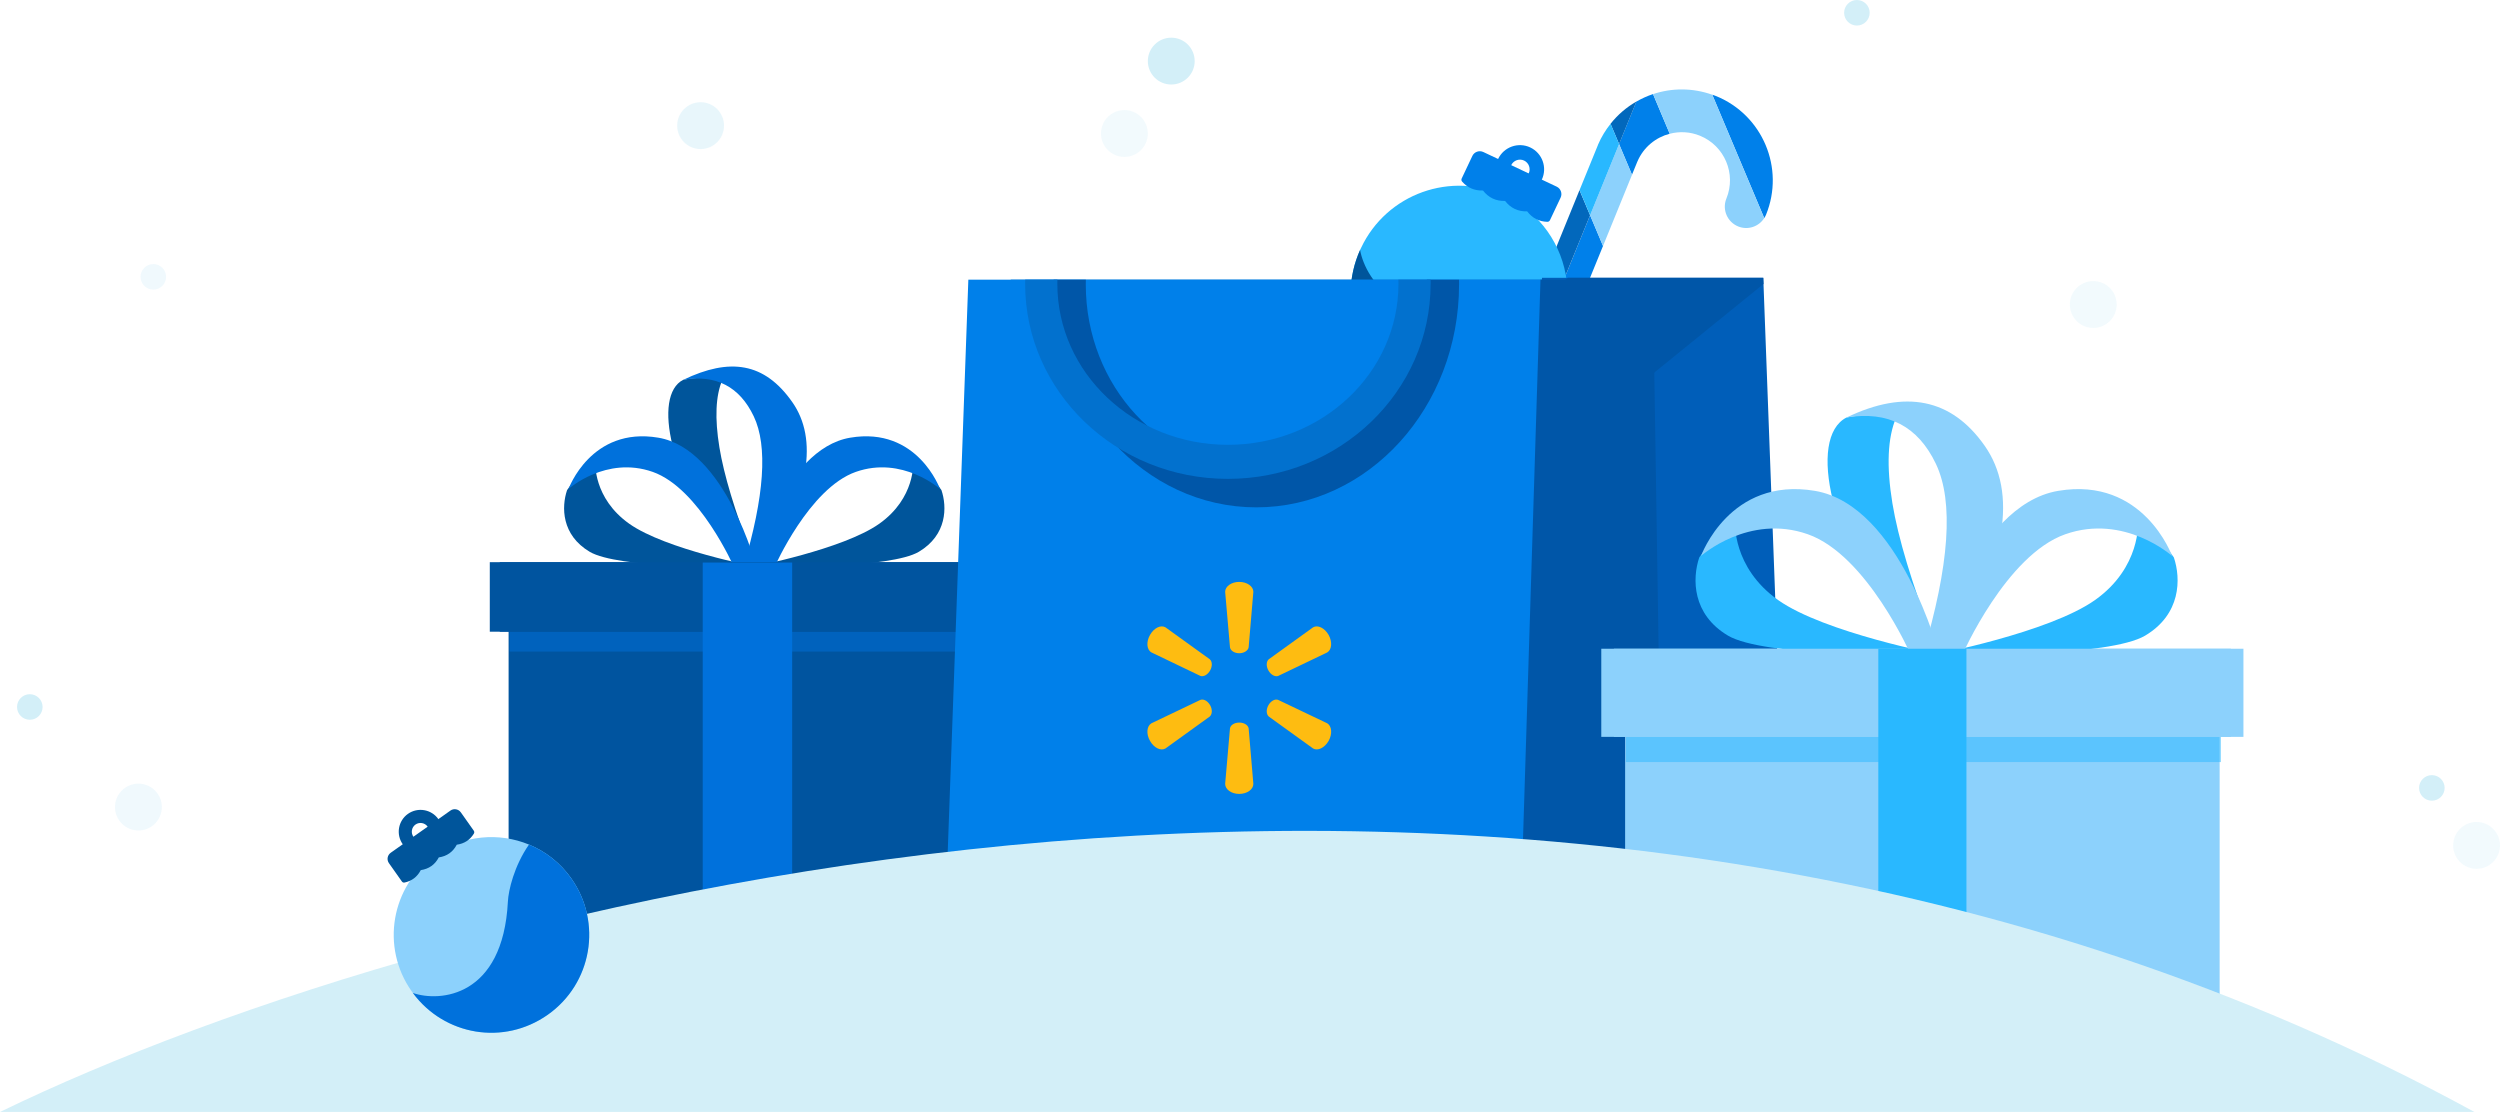 <?xml version="1.0" encoding="UTF-8"?> <svg xmlns="http://www.w3.org/2000/svg" width="350" height="156" viewBox="0 0 350 156" fill="none"><path d="M214.362 50.383L216.158 54.722L211.968 65.001L210.157 60.706L214.362 50.383Z" fill="#0080EA"></path><path d="M240.255 13.45C246.769 16.107 249.899 23.54 247.246 30.058C247.178 30.228 247.089 30.386 246.992 30.535L239.717 13.26C239.895 13.325 240.077 13.378 240.255 13.45Z" fill="#0080EA"></path><path d="M229.098 14.219C229.838 13.794 230.614 13.443 231.423 13.172L233.76 18.724C231.803 19.233 230.097 20.604 229.243 22.598L229.199 22.699L228.479 24.462L226.667 20.163L229.094 14.211L229.098 14.219Z" fill="#0080EA"></path><path d="M222.612 30.135L224.423 34.434L220.286 44.584L218.495 40.245L222.612 30.135Z" fill="#0080EA"></path><path d="M207.908 74.965L207.427 76.142C206.925 77.367 205.526 77.957 204.301 77.46L203.468 77.12L206.096 70.67L207.908 74.969V74.965Z" fill="#0080EA"></path><path d="M239.717 13.26L246.991 30.536C246.227 31.733 244.699 32.258 243.34 31.7C241.832 31.085 241.096 29.383 241.666 27.871L241.698 27.794C243.105 24.345 241.447 20.41 237.998 19.003C236.599 18.433 235.123 18.372 233.764 18.728L231.427 13.175C234.043 12.302 236.947 12.274 239.721 13.264L239.717 13.26Z" fill="#8CD1FC"></path><path d="M226.671 20.171L228.483 24.466L224.423 34.434L222.611 30.135L226.671 20.171Z" fill="#8CD1FC"></path><path d="M218.495 40.245L220.286 44.584L216.157 54.722L214.362 50.383L218.495 40.245Z" fill="#00559B"></path><path d="M210.156 60.706L211.968 65.001L207.908 74.965L206.096 70.67L210.156 60.706Z" fill="#00559B"></path><path d="M210.157 60.706L208.677 57.188L212.894 46.836L214.362 50.383L210.157 60.706Z" fill="#0268BC"></path><path d="M229.098 14.219L226.671 20.171L225.474 17.333C226.485 16.055 227.719 15.007 229.094 14.219H229.098Z" fill="#0268BC"></path><path d="M201.875 73.881L204.617 67.152L206.097 70.666L203.468 77.116L203.189 77.003C201.964 76.501 201.374 75.102 201.875 73.877V73.881Z" fill="#0268BC"></path><path d="M221.131 26.621L222.611 30.135L218.495 40.245L217.027 36.698L221.131 26.621Z" fill="#0268BC"></path><path d="M223.707 20.301L223.731 20.244C224.188 19.172 224.787 18.202 225.478 17.332L226.675 20.171L222.615 30.135L221.135 26.621L223.711 20.305L223.707 20.301Z" fill="#29B8FF"></path><path d="M218.495 40.245L214.362 50.383L212.895 46.836L217.027 36.699L218.495 40.245Z" fill="#00559B"></path><path opacity="0.2" d="M218.495 40.245L214.362 50.383L212.895 46.836L217.027 36.699L218.495 40.245Z" fill="#041E42"></path><path d="M206.097 70.671L204.617 67.152L208.677 57.188L210.157 60.707L206.097 70.671Z" fill="#00559B"></path><path opacity="0.2" d="M206.097 70.671L204.617 67.152L208.677 57.188L210.157 60.707L206.097 70.671Z" fill="#041E42"></path><path d="M217.998 47.655C214.423 55.233 205.373 58.476 197.795 54.898C190.217 51.319 187.059 42.511 190.411 34.994L190.553 34.699C194.127 27.121 203.177 23.878 210.755 27.456C215.644 29.765 218.73 34.347 219.34 39.341C219.68 42.095 219.272 44.966 217.998 47.659V47.655Z" fill="#29B8FF"></path><path fill-rule="evenodd" clip-rule="evenodd" d="M217.998 47.655C214.423 55.233 205.373 58.476 197.795 54.898C190.217 51.319 187.059 42.511 190.411 34.994C191.183 39.297 196.691 47.522 210.04 40.841C211.597 40.065 215.305 38.969 219.336 39.337C219.676 42.091 219.268 44.962 217.994 47.655H217.998Z" fill="#00559B"></path><path d="M218.487 27.667L216.995 30.825C216.926 30.966 216.781 31.064 216.619 31.055C215.466 31.023 214.524 30.534 213.804 29.592C212.527 29.628 211.495 29.139 210.711 28.132C209.433 28.168 208.402 27.679 207.617 26.672C206.432 26.712 205.458 26.292 204.698 25.427C204.589 25.305 204.568 25.131 204.637 24.99L206.129 21.831C206.4 21.257 207.092 21.011 207.666 21.282L217.941 26.134C218.507 26.401 218.758 27.093 218.487 27.667Z" fill="#0080EA"></path><path d="M211.35 26.765C209.664 25.968 208.936 23.946 209.732 22.26C210.529 20.574 212.551 19.846 214.237 20.643C215.923 21.439 216.651 23.461 215.855 25.147C215.058 26.834 213.044 27.561 211.35 26.765ZM213.372 22.479C212.696 22.159 211.888 22.454 211.568 23.125C211.249 23.797 211.544 24.61 212.215 24.929C212.887 25.244 213.699 24.953 214.019 24.282C214.338 23.611 214.047 22.798 213.372 22.479Z" fill="#0080EA"></path><path fill-rule="evenodd" clip-rule="evenodd" d="M138.096 78.705V88.438H136.859V128.763H71.204V88.438H69.966V78.705H138.1H138.096Z" fill="#00549F"></path><path opacity="0.5" fill-rule="evenodd" clip-rule="evenodd" d="M71.333 88.438H136.843V91.22H71.333V88.438Z" fill="#0071DC"></path><path fill-rule="evenodd" clip-rule="evenodd" d="M95.657 53.168C93.465 54.284 93.049 57.863 94.144 62.324C94.876 65.3 97.978 70.985 103.453 79.388H105.9L105.297 77.844C102.867 71.515 101.342 66.448 100.72 62.651C100.048 58.547 100.186 55.388 101.136 53.168C99.308 52.796 97.481 52.796 95.657 53.168Z" fill="#00559B"></path><path fill-rule="evenodd" clip-rule="evenodd" d="M95.657 53.168C100.246 52.416 103.538 54.123 105.524 58.284C107.509 62.445 107.024 69.481 104.068 79.388H107.129C113.304 69.19 114.566 61.49 110.914 56.286C107.019 50.734 102.175 50.042 95.661 53.172L95.657 53.168Z" fill="#0071DC"></path><path fill-rule="evenodd" clip-rule="evenodd" d="M79.389 68.62C78.596 70.973 78.596 74.896 82.555 77.249C86.514 79.603 102.734 79.36 102.734 79.36H105.9C105.9 79.36 93.198 76.934 88.099 73.327C83 69.719 83.347 64.697 83.347 64.697C83.347 64.697 80.97 66.266 79.389 68.62Z" fill="#00559B"></path><path fill-rule="evenodd" clip-rule="evenodd" d="M79.587 68.458C79.587 68.458 84.844 63.767 91.379 66.064C97.913 68.361 102.758 79.388 102.758 79.388H105.904C105.904 79.388 101.597 62.869 92.167 61.276C82.733 59.679 79.591 68.462 79.591 68.462L79.587 68.458Z" fill="#0071DC"></path><path fill-rule="evenodd" clip-rule="evenodd" d="M131.804 68.62C132.597 70.973 132.597 74.896 128.638 77.249C124.679 79.603 108.459 79.36 108.459 79.36H105.293C105.293 79.36 117.995 76.934 123.094 73.327C128.193 69.719 127.845 64.697 127.845 64.697C127.845 64.697 130.223 66.266 131.804 68.62Z" fill="#00559B"></path><path fill-rule="evenodd" clip-rule="evenodd" d="M131.606 68.458C131.606 68.458 126.349 63.767 119.814 66.064C113.279 68.361 108.435 79.388 108.435 79.388H105.289C105.289 79.388 109.595 62.869 119.026 61.276C128.46 59.679 131.602 68.462 131.602 68.462L131.606 68.458Z" fill="#0071DC"></path><path fill-rule="evenodd" clip-rule="evenodd" d="M68.571 78.705H139.483V88.438H68.571V78.705Z" fill="#00549F"></path><path fill-rule="evenodd" clip-rule="evenodd" d="M141.501 39.156H246.074L249.762 141.448C249.919 145.847 246.482 149.539 242.086 149.697C241.989 149.697 241.896 149.701 241.799 149.701H148.545C144.146 149.701 140.579 146.134 140.579 141.735C140.579 137.335 140.579 141.686 140.579 141.662L141.501 39.151V39.156Z" fill="#0271CE"></path><path fill-rule="evenodd" clip-rule="evenodd" d="M135.564 39.156H246.074L249.761 141.448C249.919 145.847 246.482 149.539 242.086 149.697C241.989 149.697 241.896 149.701 241.799 149.701H139.843C135.443 149.701 131.876 146.134 131.876 141.735C131.876 141.638 131.876 141.545 131.881 141.448L135.568 39.156H135.564Z" fill="#0080EA"></path><path fill-rule="evenodd" clip-rule="evenodd" d="M173.487 81.466C172.392 81.466 171.522 82.097 171.522 82.857L172.197 90.625C172.262 91.091 172.824 91.454 173.487 91.454C174.151 91.454 174.729 91.091 174.81 90.625L175.469 82.857C175.469 82.097 174.599 81.466 173.487 81.466ZM163.164 87.827C162.521 87.447 161.554 87.908 161.004 88.887C160.442 89.865 160.535 90.957 161.198 91.337L168.061 94.633C168.497 94.782 169.076 94.467 169.415 93.868C169.755 93.274 169.723 92.595 169.367 92.296L163.164 87.823V87.827ZM185.813 91.337C186.456 90.957 186.553 89.865 186.007 88.887C185.445 87.908 184.479 87.447 183.832 87.827L177.628 92.299C177.272 92.599 177.24 93.278 177.58 93.873C177.919 94.467 178.498 94.782 178.934 94.637L185.813 91.341V91.337ZM161.198 101.261C160.539 101.657 160.442 102.753 161.004 103.727C161.55 104.706 162.517 105.167 163.164 104.787L169.367 100.314C169.723 99.999 169.755 99.32 169.415 98.725C169.076 98.131 168.497 97.815 168.061 97.981L161.198 101.261ZM178.934 97.981C178.498 97.815 177.919 98.131 177.58 98.725C177.24 99.324 177.272 100.003 177.628 100.314L183.832 104.787C184.474 105.167 185.441 104.706 186.007 103.727C186.553 102.749 186.46 101.657 185.813 101.261L178.934 97.981ZM173.504 101.16C172.828 101.16 172.262 101.507 172.197 101.972L171.522 109.74C171.522 110.521 172.392 111.148 173.487 111.148C174.599 111.148 175.469 110.517 175.469 109.74L174.81 101.972C174.729 101.507 174.167 101.16 173.504 101.16Z" fill="#FEBC11"></path><path fill-rule="evenodd" clip-rule="evenodd" d="M204.268 39.823C204.268 57.057 191.563 71.029 175.885 71.029C160.207 71.029 147.501 57.057 147.501 39.823C147.501 39.6 147.501 39.378 147.51 39.16H152.018C152.014 39.382 152.01 39.6 152.01 39.823C152.01 54.049 162.702 65.578 175.889 65.578C189.076 65.578 199.768 54.045 199.768 39.823C199.768 39.6 199.768 39.378 199.76 39.16H204.264C204.268 39.382 204.272 39.6 204.272 39.823H204.268Z" fill="#0056A8"></path><path fill-rule="evenodd" clip-rule="evenodd" d="M200.286 39.738C200.286 54.817 187.576 67.042 171.902 67.042C156.229 67.042 143.519 54.817 143.519 39.738C143.519 39.544 143.519 39.35 143.527 39.156H148.036C148.032 39.35 148.028 39.544 148.028 39.738C148.028 52.185 158.719 62.274 171.906 62.274C185.093 62.274 195.785 52.185 195.785 39.738C195.785 39.544 195.785 39.35 195.777 39.156H200.286C200.29 39.35 200.294 39.544 200.294 39.738H200.286Z" fill="#0271CE"></path><path d="M215.875 38.889H246.858L250.724 142.297C250.866 146.102 247.76 149.301 243.789 149.438C243.704 149.438 243.615 149.442 243.53 149.442H223.073C219.097 149.442 215.875 146.357 215.875 142.548V38.889Z" fill="#005EB9"></path><path fill-rule="evenodd" clip-rule="evenodd" d="M216.178 145.775C215.846 145.176 215.603 144.525 215.466 143.838L228.616 132.843L247.347 148.039C246.207 148.872 244.796 149.386 243.251 149.438C243.166 149.438 243.081 149.442 242.992 149.442H222.534C221.701 149.442 220.897 149.305 220.153 149.054L216.173 145.775H216.178Z" fill="#0056A8"></path><path fill-rule="evenodd" clip-rule="evenodd" d="M246.891 39.758L246.858 38.889H219.538L215.875 41.91V42.245L229.636 53.754L246.891 39.754V39.758Z" fill="#0056A8"></path><path fill-rule="evenodd" clip-rule="evenodd" d="M215.668 39.156H231.399L233.125 149.705H220.432C216.032 149.705 212.466 146.138 212.466 141.739C212.466 141.658 212.466 141.573 212.47 141.488L215.668 39.156Z" fill="#0056A8"></path><path fill-rule="evenodd" clip-rule="evenodd" d="M312.319 90.823V103.161H310.75V154.283H227.517V103.161H225.948V90.823H312.323H312.319Z" fill="#8CD1FC"></path><g opacity="0.5"><path fill-rule="evenodd" clip-rule="evenodd" d="M227.634 103.165H310.936V106.691H227.634V103.165Z" fill="#29B8FF"></path></g><path fill-rule="evenodd" clip-rule="evenodd" d="M258.517 58.449C255.739 59.864 255.209 64.397 256.6 70.054C257.526 73.827 261.461 81.037 268.404 91.689H271.505L270.745 89.732C267.664 81.709 265.731 75.287 264.938 70.471C264.085 65.267 264.263 61.263 265.464 58.453C263.147 57.98 260.83 57.98 258.517 58.453V58.449Z" fill="#29B8FF"></path><path fill-rule="evenodd" clip-rule="evenodd" d="M258.517 58.449C264.336 57.498 268.505 59.658 271.024 64.935C273.543 70.212 272.929 79.129 269.176 91.689H273.054C280.883 78.761 282.484 68.999 277.85 62.4C273.216 55.8 266.77 54.482 258.513 58.449H258.517Z" fill="#8CD1FC"></path><path fill-rule="evenodd" clip-rule="evenodd" d="M237.897 78.041C236.894 81.025 236.894 85.999 241.913 88.984C246.931 91.968 267.494 91.661 267.494 91.661H271.509C271.509 91.661 255.407 88.583 248.941 84.01C242.479 79.436 242.915 73.067 242.915 73.067C242.915 73.067 239.903 75.057 237.897 78.041Z" fill="#29B8FF"></path><path fill-rule="evenodd" clip-rule="evenodd" d="M238.147 77.831C238.147 77.831 244.812 71.882 253.093 74.794C261.379 77.705 267.522 91.685 267.522 91.685H271.509C271.509 91.685 266.05 70.746 254.092 68.72C242.135 66.698 238.147 77.827 238.147 77.827V77.831Z" fill="#8CD1FC"></path><path fill-rule="evenodd" clip-rule="evenodd" d="M304.341 78.041C305.344 81.025 305.344 85.999 300.325 88.984C295.307 91.968 274.744 91.661 274.744 91.661H270.729C270.729 91.661 286.831 88.583 293.297 84.01C299.759 79.436 299.322 73.067 299.322 73.067C299.322 73.067 302.335 75.057 304.341 78.041Z" fill="#29B8FF"></path><path fill-rule="evenodd" clip-rule="evenodd" d="M304.09 77.831C304.09 77.831 297.426 71.882 289.144 74.794C280.859 77.705 274.716 91.685 274.716 91.685H270.729C270.729 91.685 276.188 70.746 288.145 68.72C300.103 66.698 304.09 77.827 304.09 77.827V77.831Z" fill="#8CD1FC"></path><path fill-rule="evenodd" clip-rule="evenodd" d="M224.18 90.823H314.082V103.161H224.18V90.823Z" fill="#8CD1FC"></path><path fill-rule="evenodd" clip-rule="evenodd" d="M262.965 90.823H275.302V154.283H262.965V90.823Z" fill="#29B8FF"></path><path fill-rule="evenodd" clip-rule="evenodd" d="M98.382 78.758H110.903V141.961H98.382V78.758Z" fill="#0071DC"></path><path d="M0 155.675C61.133 125.978 216.005 84.403 346.422 155.675H0Z" fill="#D3EFF8"></path><path d="M79.986 122.986C84.345 129.157 82.873 137.701 76.698 142.057C70.527 146.416 62.209 144.98 57.797 139.012L57.627 138.769C53.268 132.598 54.74 124.053 60.915 119.698C64.898 116.888 69.864 116.504 74.057 118.238C76.366 119.193 78.441 120.79 79.99 122.986H79.986Z" fill="#8CD1FC"></path><path fill-rule="evenodd" clip-rule="evenodd" d="M79.986 122.986C84.345 129.157 82.873 137.701 76.698 142.057C70.528 146.416 62.209 144.98 57.798 139.012C61.518 140.318 70.422 139.647 71.106 126.205C71.187 124.636 71.975 121.243 74.054 118.239C76.363 119.193 78.437 120.79 79.986 122.986Z" fill="#0071DC"></path><path d="M64.514 113.726L66.33 116.298C66.411 116.415 66.423 116.573 66.346 116.698C65.808 117.588 65.007 118.109 63.948 118.259C63.41 119.278 62.569 119.868 61.429 120.038C60.891 121.057 60.05 121.648 58.909 121.817C58.416 122.764 57.652 123.342 56.637 123.556C56.491 123.589 56.346 123.524 56.265 123.411L54.449 120.839C54.117 120.37 54.231 119.719 54.7 119.387L63.07 113.475C63.531 113.147 64.187 113.261 64.514 113.73V113.726Z" fill="#00559B"></path><path d="M60.636 118.926C59.261 119.897 57.352 119.569 56.382 118.194C55.411 116.819 55.739 114.911 57.114 113.94C58.489 112.97 60.397 113.297 61.368 114.672C62.338 116.047 62.015 117.951 60.636 118.926ZM58.169 115.436C57.619 115.824 57.49 116.593 57.874 117.139C58.258 117.685 59.031 117.818 59.576 117.434C60.122 117.05 60.256 116.277 59.872 115.731C59.487 115.186 58.723 115.048 58.169 115.436Z" fill="#00559B"></path><ellipse opacity="0.35" cx="19.378" cy="112.99" rx="3.279" ry="3.279" fill="#D3EFF8"></ellipse><ellipse opacity="0.5" cx="98.084" cy="17.589" rx="3.279" ry="3.279" fill="#D3EFF8"></ellipse><ellipse opacity="0.3" cx="293.058" cy="42.632" rx="3.279" ry="3.279" fill="#D3EFF8"></ellipse><ellipse cx="163.976" cy="8.554" rx="3.279" ry="3.279" fill="#D3EFF8"></ellipse><ellipse opacity="0.3" cx="346.721" cy="118.356" rx="3.279" ry="3.279" fill="#D3EFF8"></ellipse><ellipse opacity="0.3" cx="157.417" cy="18.69" rx="3.279" ry="3.279" fill="#D3EFF8"></ellipse><ellipse cx="259.966" cy="1.789" rx="1.789" ry="1.789" fill="#D3EFF8"></ellipse><ellipse cx="4.174" cy="98.978" rx="1.789" ry="1.789" fill="#D3EFF8"></ellipse><ellipse opacity="0.35" cx="21.465" cy="38.757" rx="1.789" ry="1.789" fill="#D3EFF8"></ellipse><ellipse cx="340.46" cy="110.307" rx="1.789" ry="1.789" fill="#D3EFF8"></ellipse></svg> 